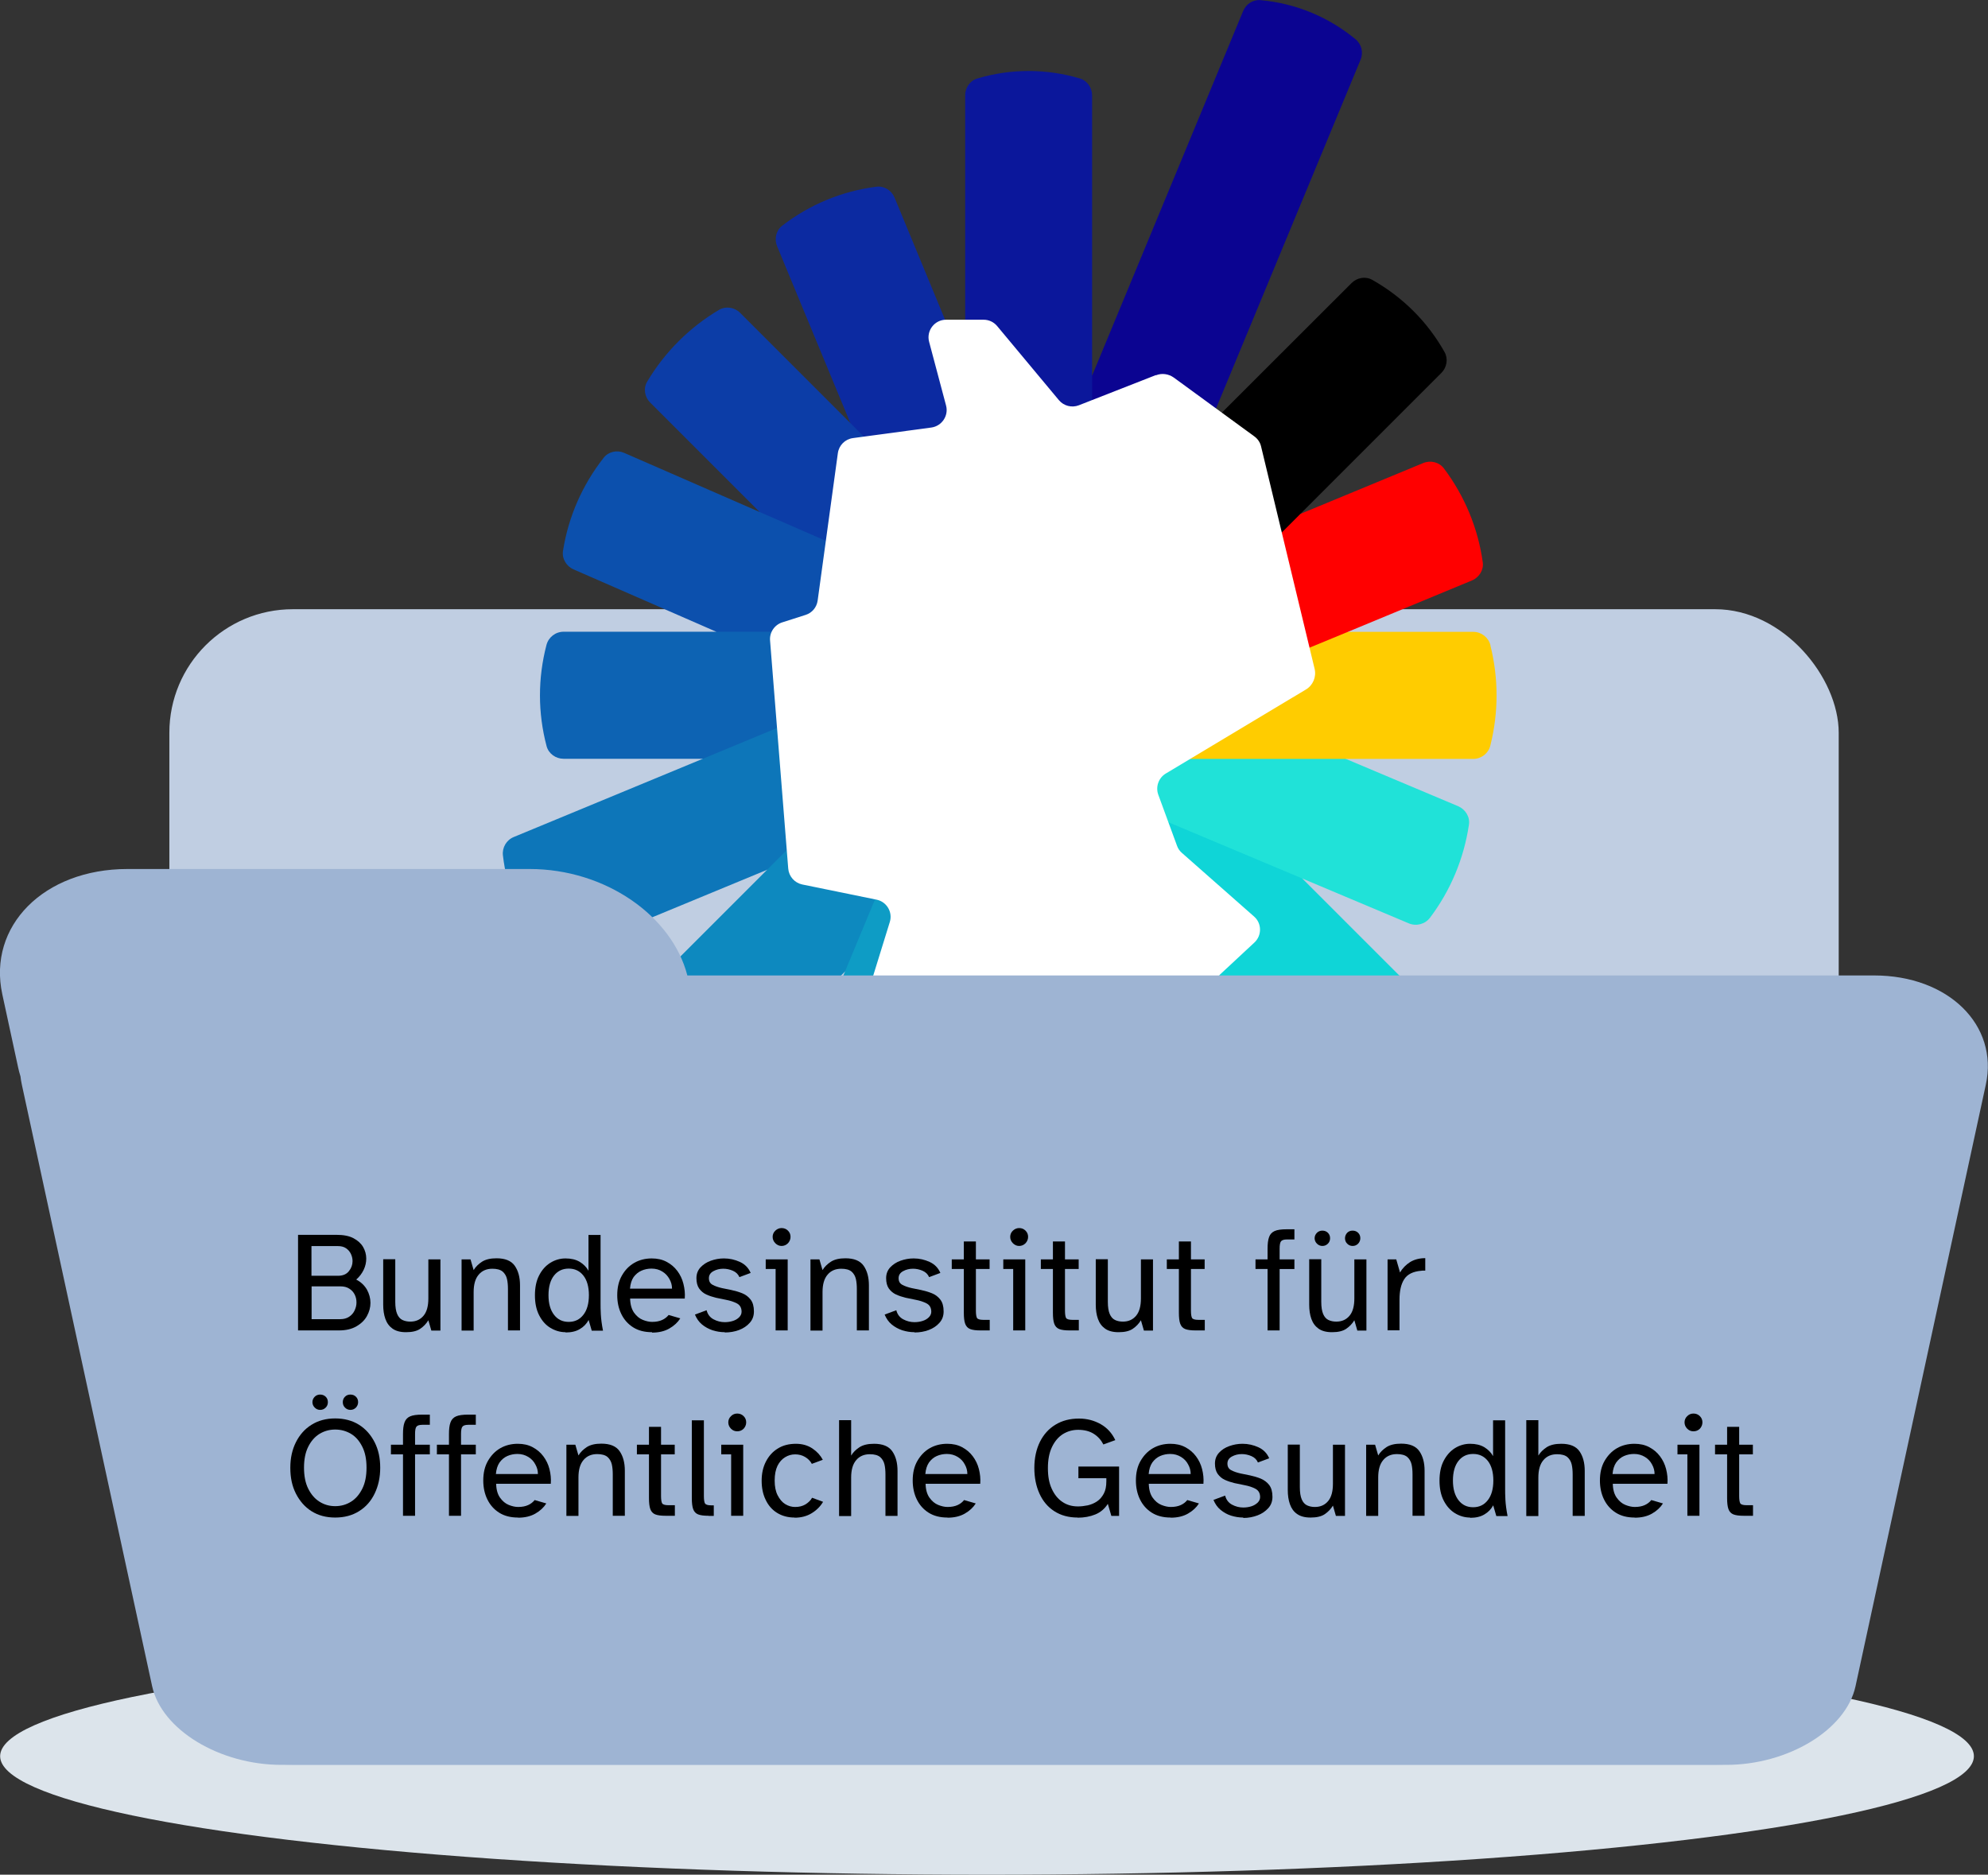 <?xml version="1.0" encoding="UTF-8"?>
<svg xmlns="http://www.w3.org/2000/svg" id="Ebene_1" data-name="Ebene 1" viewBox="0 0 146.61 138.26">
  <rect x="0" y="0" width="146.61" height="138.26" fill="#333333" stroke="none"/>
  <defs>
    <style>
      .cls-1 {
        fill: #fc0;
      }

      .cls-2 {
        fill: #0d89bf;
      }

      .cls-3 {
        fill: #0c50ad;
      }

      .cls-4 {
        fill: #0c2aa1;
      }

      .cls-5 {
        fill: #0b179b;
      }

      .cls-6 {
        fill: #0eafcb;
      }

      .cls-7 {
        fill: #c0cee2;
      }

      .cls-8 {
        fill: #0ec2d1;
      }

      .cls-9 {
        fill: #fff;
      }

      .cls-10 {
        fill: #0d76b9;
      }

      .cls-11 {
        fill: #0e9cc5;
      }

      .cls-12 {
        fill: #0fd5d7;
      }

      .cls-13 {
        fill: red;
      }

      .cls-14 {
        fill: #0d63b3;
      }

      .cls-15 {
        fill: #dce4eb;
      }

      .cls-16 {
        fill: #9eb4d3;
      }

      .cls-17 {
        fill: #0c3da7;
      }

      .cls-18 {
        fill: #0b0491;
      }

      .cls-19 {
        fill: #20e2d8;
      }
    </style>
  </defs>
  <ellipse class="cls-15" cx="72.79" cy="129.52" rx="72.78" ry="8.74"></ellipse>
  <g>
    <g>
      <rect class="cls-7" x="12.49" y="44.93" width="123.11" height="85.23" rx="9.11" ry="9.11"></rect>
      <g>
        <path class="cls-18" d="M85.34,27.88c.14-.05.28-.08.42-.08.25,0,.49.08.69.22l3.15,2.3,10.74-25.92c.22-.53.07-1.15-.38-1.51-1.99-1.65-4.43-2.65-7.01-2.88-.55-.05-1.06.29-1.27.8l-11.13,26.87-.21.04.03,2.11,4.98-1.95Z"></path>
        <path class="cls-5" d="M73.36,24.2l4.55,5.46c.29.35.72.55,1.17.55.19,0,.38-.04.56-.11l.9-.35c0-.64,0-1.33,0-2.07,0-6.89,0-17.46,0-20.65,0-.56-.36-1.08-.89-1.24-2.47-.74-5.11-.74-7.58,0-.54.16-.89.68-.89,1.24v16.78s1.37,0,1.37,0c.32,0,.62.14.82.38Z"></path>
        <path class="cls-4" d="M68.72,31.77c.43-.06.82-.3,1.07-.66.24-.36.32-.82.21-1.24l-1.25-4.7c-.09-.32-.02-.66.19-.92.2-.26.51-.42.84-.42h.02c-1.64-3.95-3.16-7.63-3.83-9.26-.22-.53-.76-.87-1.33-.8-2.54.32-4.93,1.31-6.96,2.88-.45.35-.59.98-.37,1.51l5.4,13.04-.12.13,1.11,1.11,5.02-.68Z"></path>
        <path class="cls-17" d="M62.01,33.46c.06-.47.44-.85.91-.91l1-.13-1.21-1.22s-6.74-6.74-8.13-8.13c-.41-.41-1.05-.51-1.55-.22-2.18,1.29-4,3.11-5.3,5.29-.3.5-.19,1.14.22,1.55l8.06,8.06-.08.23,5.14,2.22.93-6.76Z"></path>
        <path class="cls-3" d="M57.75,46.12l1.72-.55c.56-.18.97-.67,1.05-1.25l.6-4.34c-1.56-.68-3.32-1.45-5.1-2.22-4.09-1.79-8.23-3.59-9.99-4.36-.53-.23-1.16-.09-1.51.36-1.57,2-2.61,4.36-3,6.87-.09.57.25,1.13.77,1.36l10.53,4.6v.2s4.26,0,4.26,0c.09-.24.41-.58.66-.66Z"></path>
        <path class="cls-14" d="M57.01,47.22c-.02-.23.07-.44.18-.63h-4.36s-11.26,0-11.26,0c-.6,0-1.12.4-1.27.98-.64,2.45-.64,5.01.01,7.46.15.56.68.93,1.25.93h10.26s.11.21.11.21l5.59-2.36-.52-6.59Z"></path>
        <path class="cls-10" d="M57.52,53.6l-5.69,2.36-13.94,5.77c-.54.22-.87.78-.8,1.36.29,2.52,1.28,4.91,2.86,6.9h0c.36.46.99.62,1.53.4l15.11-6.25.14.15,1.53-1.57-.73-9.11Z"></path>
        <path class="cls-2" d="M59.2,65c-.46-.09-.81-.49-.85-.96l-.12-1.55-1.65,1.65-14.5,14.5c-.39.39-.51,1.01-.25,1.5,1.21,2.27,3.07,4.13,5.33,5.35h0c.51.28,1.14.18,1.55-.23l13.63-13.63.19.06,2.3-5.54-5.63-1.15Z"></path>
        <path class="cls-11" d="M63.49,77.09c-.2-.28-.26-.62-.16-.95l2.5-8.08c.13-.41.08-.86-.14-1.23-.22-.37-.59-.63-1.01-.72h-.06s-2.29,5.51-2.29,5.51l-10.57,25.51c-.21.51-.09,1.12.33,1.47,1.98,1.66,4.42,2.68,6.99,2.91h0c.57.06,1.12-.27,1.34-.8l9.95-24c-1.97.27-5.91.8-5.92.8-.46,0-.76-.16-.96-.43Z"></path>
        <path class="cls-6" d="M77.44,78.99c-.16,0-.31-.03-.45-.1l-4.65-2.19c-.2-.09-.43-.14-.65-.14-.07,0-.14,0-.2.01,0,0-.12.02-.32.04v16.93s0,0,0,0c0,.58.38,1.1.94,1.26,2.46.72,5.08.72,7.53-.01.54-.16.89-.68.89-1.24v-15.12s-2.89.55-2.89.55c-.07.01-.13.02-.2.02Z"></path>
        <path class="cls-8" d="M89.09,73.7l.67,1.67c.12.3.1.63-.05.91-.15.28-.42.48-.74.54l-7.06,1.34,4.08,9.85h0c.22.55.79.87,1.37.8,2.53-.31,4.92-1.3,6.92-2.88.45-.35.58-.98.36-1.5l-5.15-12.44-.03.03c-.47.43-.61,1.09-.38,1.68Z"></path>
        <path class="cls-12" d="M86.59,62.44c.09.24.23.45.43.62l5.32,4.69c.22.2.36.48.36.78,0,.31-.12.59-.34.8l-2.61,2.42,7.3,7.3h0c.42.42,1.08.51,1.59.2,2.18-1.28,3.99-3.1,5.26-5.28.29-.5.18-1.14-.23-1.55l-7.64-7.64.07-.15-10.31-4.34.78,2.14Z"></path>
        <path class="cls-19" d="M85.86,56.85c-.63.38-.9,1.15-.65,1.84l.67,1.83,10.16,4.27,7.86,3.31h0c.55.23,1.2.06,1.56-.42,1.52-2.01,2.5-4.37,2.87-6.86.09-.57-.26-1.13-.79-1.36l-8.31-3.5v-.21s-11.57.01-11.57.01l-1.8,1.08Z"></path>
        <path class="cls-1" d="M109.92,47.59c-.15-.58-.67-.99-1.27-.99h-9.26s-.08-.19-.08-.19l-3,1.25.41,1.72c.12.5-.09,1.01-.53,1.27l-8.87,5.32h11.9s9.42,0,9.42,0c.6,0,1.13-.41,1.27-.99.61-2.43.61-4.96,0-7.39Z"></path>
        <path class="cls-13" d="M96.37,47.85c1.02-.42,3.03-1.25,3.03-1.25,0,0,7.54-3.12,9.15-3.79.53-.22.88-.77.8-1.34-.35-2.52-1.34-4.9-2.87-6.93-.35-.46-.98-.61-1.52-.39l-9.06,3.75-.14-.17-1.47,1.47,2.08,8.66Z"></path>
        <path d="M92.79,32.97l1.56,6.48c.52-.52,1.03-1.03,1.55-1.55,4.5-4.5,8.79-8.79,10.4-10.4.4-.4.51-1.03.24-1.52-1.25-2.24-3.1-4.08-5.34-5.34-.5-.28-1.12-.17-1.53.24l-9.71,9.7,2.42,1.77c.2.15.35.37.41.61Z"></path>
        <path class="cls-9" d="M85.25,27.66l-5.69,2.23c-.52.2-1.11.05-1.47-.38l-4.55-5.46c-.25-.3-.61-.47-1-.47h-2.77c-.85,0-1.47.81-1.25,1.63l1.25,4.7c.2.75-.31,1.51-1.08,1.62l-5.79.78c-.58.08-1.03.53-1.11,1.11l-1.49,10.87c-.07.5-.41.91-.89,1.06l-1.72.55c-.57.18-.95.74-.9,1.34l1.34,16.82c.05.58.47,1.05,1.03,1.17l5.48,1.12c.75.15,1.21.92.98,1.65l-2.5,8.08c-.28.91.47,1.8,1.41,1.67l6.98-.94c.25-.03.5,0,.73.11l4.65,2.19c.25.12.53.15.79.1l11.33-2.16c.8-.15,1.26-1,.96-1.75l-.67-1.67c-.2-.5-.07-1.07.32-1.43l2.89-2.69c.56-.52.55-1.42-.03-1.92l-5.32-4.69c-.16-.14-.29-.32-.36-.53l-1.38-3.76c-.21-.58.02-1.24.55-1.56l10.34-6.2c.52-.31.78-.93.64-1.52l-3.95-16.41c-.07-.3-.25-.56-.5-.74l-5.93-4.33c-.39-.28-.89-.35-1.33-.17h0Z"></path>
      </g>
      <path class="cls-16" d="M138.22,71.94H50.69c-1.13-4.39-6.04-7.85-11.63-7.85H9.4c-6.18,0-10.32,4.22-9.23,9.24l1.17,5.41c.05.22.1.43.17.64.02.2.06.41.1.61l9.61,44.37c.7,3.22,4.98,5.8,9.54,5.8h106.54c4.56,0,8.84-2.58,9.54-5.8l9.61-44.37c.95-4.38-2.75-8.05-8.24-8.05Z"></path>
    </g>
    <g>
      <path d="M21.98,98.12v-7.05h2.84c.51,0,.93.08,1.25.25s.56.39.71.65.23.55.23.85c0,.28-.06.56-.19.83-.13.27-.31.51-.55.72.35.18.61.43.79.74.17.31.26.64.26.98s-.09.66-.26.97-.43.56-.78.76c-.34.2-.77.3-1.29.3h-3.01ZM22.97,94.09h1.95c.36,0,.63-.11.81-.34.18-.22.27-.47.27-.74,0-.18-.04-.36-.12-.53-.08-.17-.2-.31-.36-.42-.16-.11-.36-.16-.6-.16h-1.95v2.19ZM22.97,97.29h2.12c.26,0,.48-.06.66-.18.18-.12.31-.27.4-.46.09-.19.14-.38.14-.59s-.04-.4-.13-.58c-.09-.18-.22-.33-.4-.44-.18-.12-.4-.17-.67-.17h-2.11v2.42Z"></path>
      <path d="M29.93,98.25c-.41,0-.74-.09-.98-.26s-.42-.41-.53-.72c-.11-.31-.16-.66-.16-1.05v-3.35h.89v3.14c0,.39.05.69.14.9.09.21.22.36.39.44s.36.12.58.12c.42,0,.74-.15.98-.44.24-.29.35-.72.35-1.27v-2.88h.89v5.25h-.67l-.22-.76c-.15.25-.35.46-.6.63s-.6.25-1.03.25Z"></path>
      <path d="M34.04,98.12v-5.24h.66l.23.79c.15-.25.36-.45.62-.62.27-.17.62-.25,1.07-.25.63,0,1.08.18,1.34.55.26.37.39.85.39,1.45v3.32h-.89v-3.05c0-.27-.02-.52-.07-.74s-.16-.41-.32-.55c-.17-.14-.42-.21-.76-.21-.43,0-.77.15-1.01.44-.25.29-.37.72-.37,1.28v2.84h-.89Z"></path>
      <path d="M41.7,98.25c-.39,0-.76-.11-1.11-.32s-.62-.52-.83-.93c-.21-.41-.31-.9-.31-1.47s.1-1.07.31-1.47c.21-.41.48-.71.83-.93.34-.21.72-.32,1.11-.32.42,0,.76.08,1.05.25.28.17.5.39.65.66v-2.64h.89v5.08c0,.18,0,.43.02.78s.07.74.16,1.2h-.83l-.23-.79c-.15.28-.37.51-.65.67-.28.17-.63.25-1.05.25ZM41.94,97.49c.45,0,.81-.17,1.08-.52.27-.34.41-.83.41-1.45s-.14-1.11-.41-1.45c-.27-.34-.63-.51-1.08-.51s-.81.17-1.08.51-.41.83-.41,1.45.14,1.1.41,1.45c.27.35.63.52,1.08.52Z"></path>
      <path d="M48.08,98.25c-.55,0-1.01-.12-1.39-.36-.38-.24-.67-.57-.87-.98s-.3-.87-.3-1.39c0-.56.11-1.04.34-1.44.23-.41.53-.72.91-.94.38-.22.82-.33,1.29-.33.42,0,.78.08,1.1.25.32.17.58.39.79.67.21.28.36.59.45.95s.13.71.1,1.09h-4.03c.01.44.11.78.29,1.04.18.25.39.43.64.53.25.1.48.15.69.15.3,0,.54-.05.74-.14.2-.09.36-.22.48-.37l.86.25c-.19.3-.46.55-.81.75-.35.2-.77.3-1.27.3ZM46.48,95.04h3.08c0-.25-.06-.48-.19-.71-.12-.22-.29-.41-.52-.55-.22-.14-.49-.22-.8-.22-.26,0-.51.05-.74.15-.23.1-.42.26-.58.47-.15.22-.24.5-.27.86Z"></path>
      <path d="M53.44,98.25c-.3,0-.6-.05-.89-.14-.29-.1-.55-.24-.78-.43s-.4-.44-.52-.73l.86-.32c.08.31.25.53.51.67.26.14.54.21.83.21.21,0,.41-.03.6-.09.19-.06.34-.15.46-.27.12-.12.18-.26.18-.41,0-.29-.12-.49-.34-.61-.23-.12-.5-.21-.82-.27l-.73-.15c-.25-.06-.49-.14-.71-.24-.22-.1-.39-.25-.53-.44-.13-.19-.2-.44-.2-.76s.1-.58.3-.8c.2-.21.45-.38.76-.49s.63-.17.97-.17c.42,0,.81.09,1.18.26s.63.44.79.81l-.83.31c-.09-.21-.25-.37-.48-.47-.23-.1-.47-.15-.71-.15-.27,0-.51.06-.73.18-.22.12-.33.29-.33.52s.09.39.28.49c.19.1.42.18.69.24l.69.14c.28.06.55.14.8.24s.46.26.62.47.24.5.24.87c0,.33-.1.61-.31.84-.2.23-.47.41-.79.53-.32.12-.67.18-1.04.18Z"></path>
      <path d="M57.2,98.12v-4.53h-.73v-.71h1.62v5.24h-.89ZM57.64,91.89c-.18,0-.33-.07-.46-.2-.13-.13-.2-.29-.2-.47s.07-.34.2-.46.28-.19.46-.19.34.06.47.19c.13.13.19.28.19.46s-.07.34-.19.47c-.13.13-.29.2-.47.2Z"></path>
      <path d="M59.77,98.12v-5.24h.66l.23.79c.15-.25.36-.45.62-.62.27-.17.62-.25,1.07-.25.63,0,1.08.18,1.34.55.26.37.39.85.39,1.45v3.32h-.89v-3.05c0-.27-.02-.52-.07-.74s-.16-.41-.32-.55c-.17-.14-.42-.21-.76-.21-.43,0-.77.15-1.01.44-.25.29-.37.72-.37,1.28v2.84h-.89Z"></path>
      <path d="M67.43,98.25c-.3,0-.6-.05-.89-.14-.29-.1-.55-.24-.78-.43s-.4-.44-.52-.73l.86-.32c.08.31.25.53.51.67.26.14.54.21.83.21.21,0,.41-.03.6-.09.19-.06.34-.15.46-.27.12-.12.18-.26.18-.41,0-.29-.12-.49-.34-.61-.23-.12-.5-.21-.82-.27l-.73-.15c-.25-.06-.49-.14-.71-.24-.22-.1-.39-.25-.53-.44-.13-.19-.2-.44-.2-.76s.1-.58.3-.8c.2-.21.45-.38.76-.49s.63-.17.97-.17c.42,0,.81.09,1.18.26s.63.44.79.81l-.83.31c-.09-.21-.25-.37-.48-.47-.23-.1-.47-.15-.71-.15-.27,0-.51.06-.73.18-.22.12-.33.29-.33.52s.09.39.28.49c.19.1.42.18.69.24l.69.14c.28.06.55.14.8.24s.46.26.62.47.24.5.24.87c0,.33-.1.61-.31.84-.2.23-.47.41-.79.53-.32.12-.67.18-1.04.18Z"></path>
      <path d="M72.32,98.12c-.33,0-.59-.03-.77-.1-.18-.07-.3-.2-.37-.39-.07-.19-.1-.46-.1-.82v-3.22h-.89v-.71h.89v-1.32h.89v1.32h1.01v.71h-1.01v3.07c0,.27.03.45.08.54.05.09.21.14.46.14h.48v.78h-.67Z"></path>
      <path d="M74.72,98.12v-4.53h-.73v-.71h1.62v5.24h-.89ZM75.16,91.89c-.18,0-.33-.07-.46-.2-.13-.13-.2-.29-.2-.47s.07-.34.2-.46.28-.19.46-.19.34.06.47.19c.13.13.19.28.19.46s-.07.34-.19.47c-.13.13-.29.2-.47.2Z"></path>
      <path d="M78.89,98.12c-.33,0-.59-.03-.77-.1-.18-.07-.3-.2-.37-.39-.07-.19-.1-.46-.1-.82v-3.22h-.89v-.71h.89v-1.32h.89v1.32h1.01v.71h-1.01v3.07c0,.27.03.45.08.54.05.09.21.14.46.14h.48v.78h-.67Z"></path>
      <path d="M82.48,98.25c-.41,0-.74-.09-.98-.26s-.42-.41-.53-.72c-.11-.31-.16-.66-.16-1.05v-3.35h.89v3.14c0,.39.05.69.14.9.09.21.22.36.39.44s.36.12.58.12c.42,0,.74-.15.98-.44.24-.29.35-.72.35-1.27v-2.88h.89v5.25h-.67l-.22-.76c-.15.25-.35.46-.6.63s-.6.25-1.03.25Z"></path>
      <path d="M88.18,98.12c-.33,0-.59-.03-.77-.1-.18-.07-.3-.2-.37-.39-.07-.19-.1-.46-.1-.82v-3.22h-.89v-.71h.89v-1.32h.89v1.32h1.01v.71h-1.01v3.07c0,.27.03.45.08.54.05.09.21.14.46.14h.48v.78h-.67Z"></path>
      <path d="M93.48,98.12v-4.53h-.89v-.71h.89v-.78c0-.36.03-.64.11-.86.07-.21.21-.36.41-.45.2-.09.5-.13.89-.13h.57v.75h-.55c-.23,0-.37.05-.44.14s-.1.27-.1.54v.79h1.09v.71h-1.09v4.53h-.89Z"></path>
      <path d="M98.22,98.25c-.41,0-.74-.09-.98-.26s-.42-.41-.53-.72c-.11-.31-.16-.66-.16-1.05v-3.35h.89v3.14c0,.39.05.69.14.9.09.21.22.36.39.44s.36.12.58.12c.42,0,.74-.15.98-.44.24-.29.35-.72.35-1.27v-2.88h.89v5.25h-.67l-.22-.76c-.15.25-.35.46-.6.63s-.6.25-1.03.25ZM97.52,91.89c-.15,0-.29-.06-.4-.17s-.17-.25-.17-.4.06-.29.17-.4c.11-.11.25-.16.4-.16.16,0,.3.05.41.16.11.11.16.24.16.4s-.05.29-.16.4-.24.17-.41.17ZM99.75,91.89c-.16,0-.29-.06-.4-.17-.11-.11-.16-.25-.16-.4s.06-.29.16-.4c.11-.11.24-.16.4-.16s.3.05.41.16c.11.11.16.24.16.4s-.06.29-.16.4c-.11.11-.24.17-.41.17Z"></path>
      <path d="M102.33,98.12v-5.24h.64l.28.97c.18-.32.43-.57.74-.77.31-.19.69-.29,1.12-.29v.92h-.15c-.05,0-.1,0-.15.01-.6.05-1.02.26-1.25.62-.24.37-.35.87-.35,1.52v2.25h-.89Z"></path>
      <path d="M24.72,111.92c-.68,0-1.26-.16-1.75-.47-.49-.31-.87-.75-1.15-1.3s-.41-1.18-.41-1.9.14-1.34.41-1.88.65-.98,1.15-1.29c.49-.31,1.08-.47,1.75-.47s1.27.16,1.76.47c.49.31.87.74,1.15,1.29s.41,1.17.41,1.88-.14,1.34-.41,1.9-.65.99-1.15,1.3c-.49.31-1.08.47-1.76.47ZM24.72,111.08c.43,0,.82-.11,1.17-.33.35-.22.62-.54.83-.96s.31-.93.31-1.55-.1-1.12-.31-1.54-.48-.74-.83-.95c-.35-.21-.74-.32-1.17-.32s-.81.11-1.16.32c-.35.22-.62.53-.83.95s-.31.93-.31,1.54.1,1.13.31,1.55.48.74.83.96c.35.22.73.33,1.16.33ZM23.61,103.98c-.16,0-.29-.06-.4-.17-.11-.11-.17-.25-.17-.4s.06-.29.17-.4c.11-.11.25-.16.4-.16s.3.05.41.16.16.24.16.4-.05.29-.16.4-.24.17-.41.17ZM25.84,103.98c-.16,0-.29-.06-.4-.17s-.16-.25-.16-.4.05-.29.16-.4.24-.16.4-.16.3.05.41.16c.11.11.16.24.16.4s-.06.29-.16.4c-.11.11-.24.17-.41.17Z"></path>
      <path d="M29.72,111.79v-4.53h-.89v-.71h.89v-.78c0-.36.03-.64.11-.86s.21-.36.41-.45.5-.13.89-.13h.57v.75h-.55c-.23,0-.37.05-.44.14s-.1.27-.1.54v.79h1.09v.71h-1.09v4.53h-.89Z"></path>
      <path d="M33.11,111.79v-4.53h-.89v-.71h.89v-.78c0-.36.03-.64.11-.86s.21-.36.41-.45.5-.13.89-.13h.57v.75h-.55c-.23,0-.37.05-.44.14s-.1.27-.1.54v.79h1.09v.71h-1.09v4.53h-.89Z"></path>
      <path d="M38.2,111.92c-.55,0-1.01-.12-1.39-.36-.38-.24-.67-.57-.87-.98s-.3-.88-.3-1.39c0-.56.11-1.04.34-1.44s.53-.72.91-.94c.38-.22.82-.33,1.29-.33.42,0,.78.08,1.1.25s.58.39.79.67.36.59.45.94c.09.35.13.72.1,1.09h-4.03c.01.44.11.78.29,1.03s.39.43.64.53c.25.1.48.15.69.15.3,0,.54-.05.74-.14.2-.09.36-.22.48-.37l.86.25c-.19.3-.46.55-.81.75-.35.2-.77.3-1.27.3ZM36.59,108.71h3.08c0-.25-.06-.48-.19-.71-.12-.23-.29-.41-.52-.55s-.49-.22-.8-.22c-.26,0-.51.05-.74.15-.23.1-.42.26-.58.48-.15.22-.24.5-.27.86Z"></path>
      <path d="M41.77,111.79v-5.24h.66l.23.79c.15-.25.36-.45.62-.62.27-.17.62-.25,1.07-.25.63,0,1.08.18,1.34.55.26.37.39.85.39,1.45v3.32h-.89v-3.05c0-.27-.02-.52-.07-.74s-.16-.41-.32-.55c-.17-.14-.42-.21-.76-.21-.43,0-.77.15-1.01.44-.25.29-.37.72-.37,1.28v2.84h-.89Z"></path>
      <path d="M49.1,111.79c-.33,0-.59-.03-.77-.1-.18-.07-.3-.2-.37-.39-.07-.19-.1-.47-.1-.82v-3.22h-.89v-.71h.89v-1.32h.89v1.32h1.01v.71h-1.01v3.07c0,.27.03.45.08.54.05.09.21.14.46.14h.48v.78h-.67Z"></path>
      <path d="M52.26,111.79c-.33,0-.59-.03-.77-.1s-.3-.2-.37-.39c-.07-.19-.1-.47-.1-.82v-5.73h.89v5.59c0,.27.03.45.08.54.06.09.21.14.45.14h.2v.78h-.39Z"></path>
      <path d="M53.92,111.79v-4.53h-.73v-.71h1.62v5.24h-.89ZM54.37,105.56c-.18,0-.33-.06-.46-.19s-.2-.29-.2-.47.07-.34.2-.46c.13-.13.28-.19.46-.19s.34.06.47.19c.13.13.19.28.19.46s-.07.34-.19.47c-.13.13-.29.19-.47.19Z"></path>
      <path d="M58.6,111.92c-.5,0-.93-.12-1.3-.35s-.65-.56-.84-.97c-.2-.41-.29-.88-.29-1.4s.1-.99.31-1.4.5-.74.88-.97c.38-.24.83-.35,1.34-.35.47,0,.88.12,1.22.35.34.23.59.51.76.83l-.81.3c-.11-.21-.28-.38-.5-.51-.22-.13-.46-.19-.73-.19s-.51.07-.74.21c-.23.14-.42.35-.56.63-.14.29-.21.65-.21,1.09s.07.8.22,1.09.33.51.56.65c.23.14.47.21.73.21.29,0,.54-.06.76-.19.21-.13.38-.29.49-.49l.81.3c-.2.34-.48.62-.84.84s-.78.33-1.25.33Z"></path>
      <path d="M61.88,111.79v-7.05h.89v2.61c.15-.25.36-.45.62-.62.27-.17.62-.25,1.07-.25.63,0,1.08.18,1.34.55.26.37.39.85.39,1.45v3.32h-.89v-3.05c0-.27-.02-.52-.07-.74s-.16-.41-.32-.55c-.17-.14-.42-.21-.76-.21-.43,0-.77.15-1.01.44-.25.29-.37.72-.37,1.28v2.84h-.89Z"></path>
      <path d="M69.87,111.92c-.55,0-1.01-.12-1.39-.36-.38-.24-.67-.57-.87-.98s-.3-.88-.3-1.39c0-.56.11-1.04.34-1.44s.53-.72.91-.94c.38-.22.82-.33,1.29-.33.42,0,.78.08,1.1.25s.58.39.79.67.36.59.45.94c.09.35.13.72.1,1.09h-4.03c.01.44.11.78.29,1.03s.39.43.64.53c.25.1.48.15.69.15.3,0,.54-.05.74-.14.2-.09.36-.22.48-.37l.86.25c-.19.3-.46.55-.81.75-.35.2-.77.3-1.27.3ZM68.26,108.71h3.08c0-.25-.06-.48-.19-.71-.12-.23-.29-.41-.52-.55s-.49-.22-.8-.22c-.26,0-.51.05-.74.15-.23.1-.42.26-.58.48-.15.22-.24.5-.27.86Z"></path>
      <path d="M79.48,111.92c-.68,0-1.25-.16-1.73-.47s-.84-.74-1.09-1.29c-.25-.55-.38-1.18-.38-1.9s.14-1.37.41-1.92c.27-.54.65-.97,1.15-1.27.49-.3,1.07-.45,1.73-.45.59,0,1.12.14,1.6.41s.84.67,1.08,1.18l-.88.32c-.16-.32-.39-.58-.7-.78-.31-.2-.7-.3-1.16-.3-.42,0-.79.11-1.13.32-.33.21-.6.53-.8.95-.2.42-.3.93-.3,1.55s.09,1.1.28,1.52c.19.42.45.75.78.97.33.23.72.34,1.16.34.23,0,.47-.03.72-.08.25-.06.47-.15.68-.29s.37-.33.5-.57c.13-.24.19-.54.19-.91v-.23h-2.06v-.86h3v3.64h-.57l-.26-.89c-.23.36-.53.62-.92.78s-.83.24-1.3.24Z"></path>
      <path d="M86.33,111.92c-.55,0-1.01-.12-1.39-.36-.38-.24-.67-.57-.87-.98s-.3-.88-.3-1.39c0-.56.11-1.04.34-1.44s.53-.72.91-.94c.38-.22.82-.33,1.29-.33.42,0,.78.08,1.1.25s.58.39.79.67.36.59.45.94c.09.35.13.72.1,1.09h-4.03c.01.44.11.78.29,1.03s.39.43.64.53c.25.1.48.15.69.15.3,0,.54-.05.74-.14.2-.09.36-.22.48-.37l.86.25c-.19.3-.46.55-.81.75-.35.2-.77.3-1.27.3ZM84.73,108.71h3.08c0-.25-.06-.48-.19-.71-.12-.23-.29-.41-.52-.55s-.49-.22-.8-.22c-.26,0-.51.05-.74.15-.23.1-.42.26-.58.48-.15.22-.24.5-.27.86Z"></path>
      <path d="M91.68,111.92c-.3,0-.6-.05-.89-.14-.29-.09-.55-.24-.78-.43-.23-.19-.4-.44-.52-.73l.86-.32c.08.31.25.53.51.67.26.14.54.21.83.21.21,0,.41-.03.6-.09.19-.06.34-.16.46-.27.12-.12.18-.26.18-.41,0-.29-.12-.49-.34-.61s-.5-.21-.82-.27l-.73-.15c-.25-.06-.49-.14-.71-.24-.22-.1-.39-.25-.53-.44-.13-.19-.2-.44-.2-.76s.1-.58.3-.8c.2-.22.45-.38.76-.49s.63-.17.97-.17c.42,0,.81.09,1.18.26s.63.44.79.81l-.83.31c-.09-.21-.25-.37-.48-.47-.23-.1-.47-.15-.71-.15-.27,0-.51.06-.73.18-.22.12-.33.29-.33.52s.09.39.28.49c.19.1.42.18.69.24l.69.14c.28.06.55.14.8.24.25.11.46.26.62.47s.24.5.24.87c0,.33-.1.61-.31.84s-.47.41-.79.53c-.32.12-.67.19-1.04.19Z"></path>
      <path d="M96.64,111.92c-.41,0-.74-.09-.98-.26-.25-.17-.42-.41-.53-.72-.11-.31-.16-.66-.16-1.05v-3.35h.89v3.14c0,.39.05.69.14.9s.22.36.39.44c.17.08.36.12.58.12.42,0,.74-.15.98-.44.24-.29.35-.72.35-1.27v-2.88h.89v5.25h-.67l-.22-.76c-.15.25-.35.46-.6.63-.25.17-.6.25-1.03.25Z"></path>
      <path d="M100.75,111.79v-5.24h.66l.23.79c.15-.25.36-.45.62-.62.27-.17.62-.25,1.07-.25.63,0,1.08.18,1.34.55.26.37.39.85.39,1.45v3.32h-.89v-3.05c0-.27-.02-.52-.07-.74s-.16-.41-.32-.55c-.17-.14-.42-.21-.76-.21-.43,0-.77.15-1.01.44-.25.29-.37.72-.37,1.28v2.84h-.89Z"></path>
      <path d="M108.41,111.92c-.39,0-.76-.11-1.11-.32-.34-.21-.62-.52-.83-.93s-.31-.9-.31-1.47.1-1.07.31-1.47.48-.71.83-.93c.34-.21.72-.32,1.11-.32.42,0,.76.08,1.05.25.28.17.5.39.65.66v-2.64h.89v5.08c0,.18,0,.43.02.78s.07.74.16,1.2h-.83l-.23-.79c-.15.28-.37.51-.65.67-.28.17-.63.25-1.05.25ZM108.64,111.16c.45,0,.81-.17,1.08-.52.27-.34.41-.83.41-1.45s-.14-1.11-.41-1.45c-.27-.34-.63-.51-1.08-.51s-.81.17-1.08.51-.41.83-.41,1.45.14,1.1.41,1.45.63.52,1.08.52Z"></path>
      <path d="M112.56,111.79v-7.05h.89v2.61c.15-.25.36-.45.62-.62.27-.17.62-.25,1.07-.25.63,0,1.08.18,1.34.55.26.37.39.85.39,1.45v3.32h-.89v-3.05c0-.27-.02-.52-.07-.74s-.16-.41-.32-.55c-.17-.14-.42-.21-.76-.21-.43,0-.77.15-1.01.44-.25.29-.37.72-.37,1.28v2.84h-.89Z"></path>
      <path d="M120.55,111.92c-.55,0-1.01-.12-1.39-.36-.38-.24-.67-.57-.87-.98s-.3-.88-.3-1.39c0-.56.11-1.04.34-1.44s.53-.72.91-.94c.38-.22.82-.33,1.29-.33.42,0,.78.08,1.1.25s.58.39.79.67.36.59.45.94c.09.35.13.72.1,1.09h-4.03c.01.44.11.78.29,1.03s.39.43.64.53c.25.1.48.15.69.15.3,0,.54-.05.74-.14.2-.09.36-.22.48-.37l.86.25c-.19.3-.46.55-.81.75-.35.2-.77.3-1.27.3ZM118.94,108.71h3.08c0-.25-.06-.48-.19-.71-.12-.23-.29-.41-.52-.55s-.49-.22-.8-.22c-.26,0-.51.05-.74.15-.23.1-.42.26-.58.48-.15.22-.24.5-.27.86Z"></path>
      <path d="M124.44,111.79v-4.53h-.73v-.71h1.62v5.24h-.89ZM124.89,105.56c-.18,0-.33-.06-.46-.19s-.2-.29-.2-.47.07-.34.2-.46c.13-.13.28-.19.46-.19s.34.06.47.19c.13.13.19.28.19.46s-.07.34-.19.47c-.13.13-.29.19-.47.19Z"></path>
      <path d="M128.61,111.79c-.33,0-.59-.03-.77-.1-.18-.07-.3-.2-.37-.39-.07-.19-.1-.47-.1-.82v-3.22h-.89v-.71h.89v-1.32h.89v1.32h1.01v.71h-1.01v3.07c0,.27.03.45.08.54.05.09.21.14.46.14h.48v.78h-.67Z"></path>
    </g>
  </g>
</svg>
